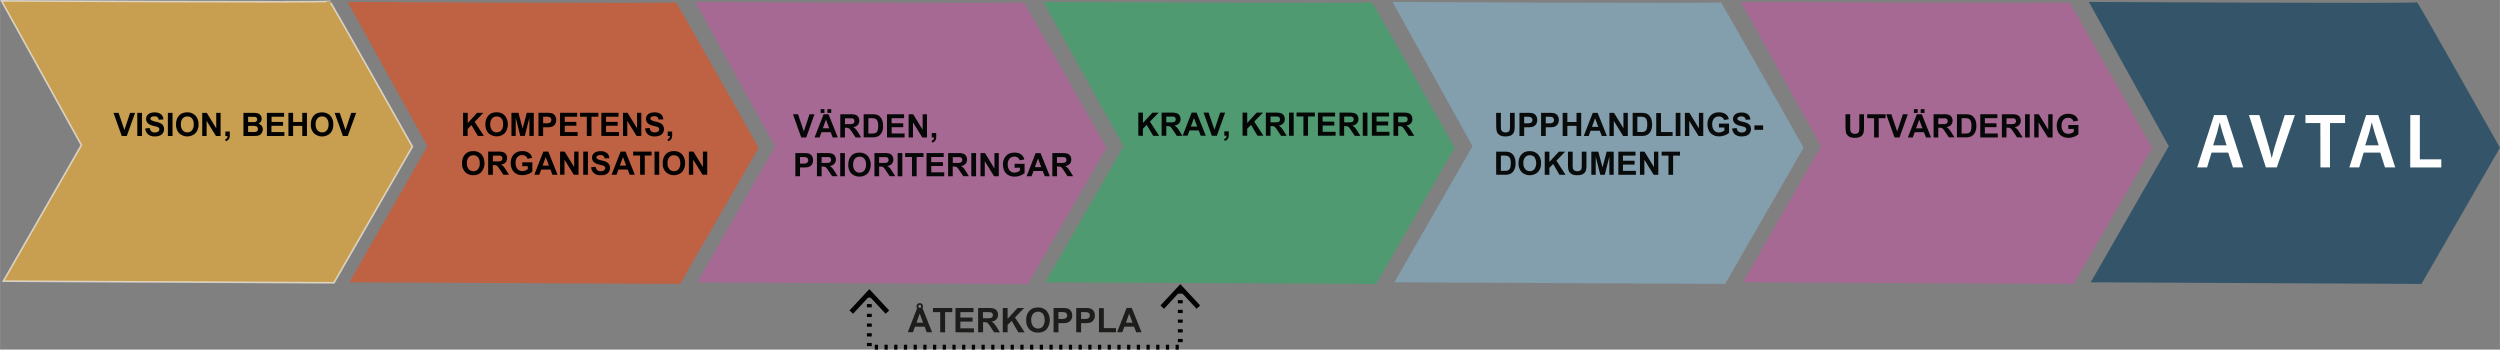 <svg id="Lager_1" data-name="Lager 1" xmlns="http://www.w3.org/2000/svg" width="545.31mm" height="76.25mm" viewBox="0 0 1545.75 216.15">
  <rect x="0" y="0" width="1545.75" height="216.15" fill="#808080" stroke="none"/>
  <defs>
    <style>
      .cls-1 {
        fill: #bc5b9e;
        opacity: 0.62;
      }

      .cls-1, .cls-2, .cls-3, .cls-4, .cls-5, .cls-6 {
        isolation: isolate;
      }

      .cls-2 {
        fill: #f9b233;
        stroke: #fff;
      }

      .cls-10, .cls-2 {
        stroke-miterlimit: 10;
      }

      .cls-2, .cls-3, .cls-4, .cls-5, .cls-6 {
        opacity: 0.6;
      }

      .cls-3 {
        fill: #e94e1b;
      }

      .cls-4 {
        fill: #2fac66;
      }

      .cls-5 {
        fill: #85b2ca;
      }

      .cls-6 {
        fill: #00375b;
      }

      .cls-7 {
        fill: #020202;
      }

      .cls-8 {
        fill: #060707;
      }

      .cls-9 {
        fill: #1d1d1b;
      }

      .cls-10 {
        fill: none;
        stroke: #020202;
        stroke-width: 3px;
        stroke-dasharray: 2 4 2 4 2 4;
      }

      .cls-11 {
        fill: #050707;
      }

      .cls-12 {
        fill: #090a0a;
      }

      .cls-13 {
        fill: #fff;
      }
    </style>
  </defs>
  <title>Processbild</title>
  <path class="cls-1" d="M1076.49,1.2s203,1.11,203,.24,51.19,89.88,51.19,89.88l-48.51,84.23-204.51-1,48.28-84.14Z"/>
  <path class="cls-2" d="M.85.5s203,1.12,203,.24S255,90.64,255,90.64l-48.52,84.22L2,173.86,50.27,89.72Z"/>
  <path class="cls-3" d="M214.89,1.2s203,1.11,203,.24,51.19,89.88,51.19,89.88l-48.59,84.23-204.51-1,48.28-84.14Z"/>
  <path class="cls-1" d="M429.88,1.26s203,1.12,203,.24,51.19,89.88,51.19,89.88l-48.58,84.26-204.51-1L479.26,90.5Z"/>
  <path class="cls-4" d="M645.23,1.2s203,1.11,203,.24,51.19,89.88,51.19,89.88L850.9,175.55l-204.51-1,48.29-84.14Z"/>
  <path class="cls-5" d="M861,1.2s203,1.11,203,.24,51.19,89.88,51.19,89.88l-48.52,84.23-204.51-1,48.29-84.14Z"/>
  <path class="cls-6" d="M1291.56,1.2s203,1.11,203,.24,51.19,89.88,51.19,89.88l-48.51,84.23-204.51-1L1341,90.41Z"/>
  <g>
    <path class="cls-7" d="M75.26,84.1,70.15,69.78h3.13l3.62,10.6,3.51-10.6h3.08L78.36,84.1Z"/>
    <path class="cls-7" d="M84.86,84.1V69.78h2.89V84.1Z"/>
    <path class="cls-7" d="M89.78,79.44l2.81-.27a3.46,3.46,0,0,0,1,2.08,3.11,3.11,0,0,0,2.09.66,3.18,3.18,0,0,0,2.11-.59,1.74,1.74,0,0,0,.71-1.38,1.34,1.34,0,0,0-.3-.87,2.59,2.59,0,0,0-1-.62c-.34-.11-1.11-.32-2.32-.62a7.87,7.87,0,0,1-3.26-1.42,3.77,3.77,0,0,1-.7-4.93A4.1,4.1,0,0,1,92.71,70a7.35,7.35,0,0,1,2.78-.49,6.15,6.15,0,0,1,4.06,1.18A4.2,4.2,0,0,1,101,73.87L98.09,74a2.47,2.47,0,0,0-.8-1.59,3,3,0,0,0-1.83-.48,3.36,3.36,0,0,0-2,.52,1,1,0,0,0-.46.89,1.07,1.07,0,0,0,.43.86,7.23,7.23,0,0,0,2.65,1,14.19,14.19,0,0,1,3.12,1,4,4,0,0,1,1.64,1.44,4.45,4.45,0,0,1-.11,4.58,4,4,0,0,1-1.93,1.6,7.88,7.88,0,0,1-3.12.52,6.21,6.21,0,0,1-4.17-1.25A5.44,5.44,0,0,1,89.78,79.44Z"/>
    <path class="cls-7" d="M103.76,84.1V69.78h2.89V84.1Z"/>
    <path class="cls-7" d="M108.82,77a9.47,9.47,0,0,1,.65-3.68,7.09,7.09,0,0,1,1.34-2,5.56,5.56,0,0,1,1.85-1.29,8.32,8.32,0,0,1,3.08-.56,6.76,6.76,0,0,1,5.07,2,7.55,7.55,0,0,1,1.9,5.46,7.43,7.43,0,0,1-1.89,5.42,7.35,7.35,0,0,1-10.08,0A7.36,7.36,0,0,1,108.82,77Zm3-.1a5.32,5.32,0,0,0,1.12,3.69,3.66,3.66,0,0,0,2.85,1.25,3.58,3.58,0,0,0,2.84-1.24,5.44,5.44,0,0,0,1.11-3.74,5.38,5.38,0,0,0-1.08-3.67A3.68,3.68,0,0,0,115.79,72a3.74,3.74,0,0,0-2.88,1.22,5.43,5.43,0,0,0-1.11,3.7Z"/>
    <path class="cls-7" d="M125,84.1V69.78h2.81l5.86,9.56V69.78h2.69V84.1h-2.86l-5.77-9.34V84.1Z"/>
    <path class="cls-7" d="M139.32,81.35h2.74v2a7,7,0,0,1-.2,1.88,2.79,2.79,0,0,1-.78,1.23,3.76,3.76,0,0,1-1.45.86l-.54-1.13a2.25,2.25,0,0,0,1.18-.75,2.16,2.16,0,0,0,.37-1.31h-1.32Z"/>
    <path class="cls-7" d="M150.49,69.78h5.72a19.41,19.41,0,0,1,2.53.14,3.6,3.6,0,0,1,2.6,1.79,3.4,3.4,0,0,1-.11,3.52,3.27,3.27,0,0,1-1.47,1.26,3.85,3.85,0,0,1,2,1.3,3.45,3.45,0,0,1,.7,2.16,4.32,4.32,0,0,1-.45,1.9,3.93,3.93,0,0,1-1.24,1.47,3.88,3.88,0,0,1-1.94.68c-.48,0-1.65.08-3.49.1h-4.85Zm2.89,2.38v3.31h4a1.77,1.77,0,0,0,1.17-.51,1.48,1.48,0,0,0,.42-1.12,1.59,1.59,0,0,0-.36-1.08,1.78,1.78,0,0,0-1.09-.5H155Zm0,5.7v3.78h2.67a12.13,12.13,0,0,0,2-.08,1.72,1.72,0,0,0,1-.57,2.07,2.07,0,0,0,.09-2.31,1.86,1.86,0,0,0-.9-.66,10.54,10.54,0,0,0-2.57-.2Z"/>
    <path class="cls-7" d="M165,84.1V69.78h10.62V72.2h-7.73v3.18H175v2.41h-7.19v3.85h8v2.42Z"/>
    <path class="cls-7" d="M178.31,84.1V69.78h2.89v5.64h5.67V69.78h2.89V84.1h-2.89V77.84H181.2V84.1Z"/>
    <path class="cls-7" d="M192.16,77a9.47,9.47,0,0,1,.65-3.68,7.09,7.09,0,0,1,1.34-2A5.56,5.56,0,0,1,196,70.06a8.32,8.32,0,0,1,3.08-.56,6.76,6.76,0,0,1,5.07,2,7.55,7.55,0,0,1,1.9,5.46,7.43,7.43,0,0,1-1.89,5.42,7.35,7.35,0,0,1-10.08,0A7.36,7.36,0,0,1,192.16,77Zm3-.1a5.32,5.32,0,0,0,1.12,3.69,3.66,3.66,0,0,0,2.85,1.25A3.58,3.58,0,0,0,202,80.63a5.44,5.44,0,0,0,1.11-3.74A5.38,5.38,0,0,0,202,73.22,3.68,3.68,0,0,0,199.13,72a3.74,3.74,0,0,0-2.88,1.22,5.43,5.43,0,0,0-1.11,3.7Z"/>
    <path class="cls-7" d="M212,84.1l-5.11-14.32H210l3.62,10.6,3.51-10.6h3.07L215,84.1Z"/>
  </g>
  <g>
    <path d="M286.29,84.06V69.74h2.89V76.1L295,69.74h3.88l-5.41,5.58,5.69,8.74h-3.69l-4-6.72-2.34,2.39v4.33Z"/>
    <path d="M300.11,77a9.07,9.07,0,0,1,.65-3.67,7,7,0,0,1,1.33-2A5.71,5.71,0,0,1,303.94,70a8.33,8.33,0,0,1,3.09-.56,6.75,6.75,0,0,1,5.06,2,8.77,8.77,0,0,1,0,10.88,7.35,7.35,0,0,1-10.08,0A7.33,7.33,0,0,1,300.11,77Zm3-.1a5.38,5.38,0,0,0,1.13,3.69,3.66,3.66,0,0,0,2.85,1.25,3.58,3.58,0,0,0,2.84-1.24,5.51,5.51,0,0,0,1.1-3.74A5.44,5.44,0,0,0,310,73.18,3.68,3.68,0,0,0,307.09,72a3.74,3.74,0,0,0-2.88,1.22,5.43,5.43,0,0,0-1.13,3.7Z"/>
    <path d="M316.21,84.06V69.74h4.33l2.59,9.77,2.57-9.77H330V84.06h-2.69V72.79l-2.86,11.27h-2.78l-2.82-11.27V84.06Z"/>
    <path d="M332.91,84.06V69.74h4.64A17.1,17.1,0,0,1,341,70a3.82,3.82,0,0,1,2.07,1.4,5.2,5.2,0,0,1,.35,5,3.78,3.78,0,0,1-1.22,1.41,4,4,0,0,1-1.5.68,15,15,0,0,1-3,.21H335.8v5.4Zm2.89-11.9v4.07h1.58a7.09,7.09,0,0,0,2.29-.23,2,2,0,0,0,.77-3.1,2.06,2.06,0,0,0-1.16-.64,16,16,0,0,0-2.08-.1Z"/>
    <path d="M346.25,84.06V69.74h10.61v2.42h-7.72v3.18h7.19v2.41h-7.19v3.89h8v2.41Z"/>
    <path d="M362.81,84.06V72.16h-4.25V69.74h11.38v2.42H365.7v11.9Z"/>
    <path d="M371.8,84.06V69.74h10.62v2.42H374.7v3.18h7.18v2.41H374.7v3.89h8v2.41Z"/>
    <path d="M385.17,84.06V69.74H388l5.86,9.56V69.74h2.64V84.06h-2.9l-5.77-9.34v9.34Z"/>
    <path d="M398.86,79.4l2.81-.27a3.46,3.46,0,0,0,1,2.08,3.11,3.11,0,0,0,2.09.66,3.18,3.18,0,0,0,2.11-.59,1.74,1.74,0,0,0,.71-1.38,1.34,1.34,0,0,0-.3-.87,2.59,2.59,0,0,0-1-.62c-.34-.11-1.11-.32-2.32-.62a7.69,7.69,0,0,1-3.26-1.42,3.75,3.75,0,0,1-.7-4.92A4,4,0,0,1,401.79,70a7.37,7.37,0,0,1,2.82-.5,6.1,6.1,0,0,1,4.05,1.14,4.2,4.2,0,0,1,1.43,3.15l-2.89.13a2.54,2.54,0,0,0-.8-1.59,3,3,0,0,0-1.83-.48,3.36,3.36,0,0,0-2,.52,1,1,0,0,0-.46.89,1.08,1.08,0,0,0,.43.87,7.41,7.41,0,0,0,2.65,1,15.34,15.34,0,0,1,3.12,1,4.13,4.13,0,0,1,1.62,1.51,4.28,4.28,0,0,1,.57,2.28,4.17,4.17,0,0,1-.69,2.3,4,4,0,0,1-1.93,1.6,7.88,7.88,0,0,1-3.12.52,6.21,6.21,0,0,1-4.17-1.25A5.44,5.44,0,0,1,398.86,79.4Z"/>
    <path d="M412.84,81.31h2.74v2a6.57,6.57,0,0,1-.2,1.88,2.79,2.79,0,0,1-.78,1.23,3.76,3.76,0,0,1-1.45.86l-.53-1.13a1.93,1.93,0,0,0,1.55-2.06h-1.33Z"/>
    <path d="M285.66,101a9.08,9.08,0,0,1,.66-3.67,6.85,6.85,0,0,1,1.33-2A5.56,5.56,0,0,1,289.5,94a8.33,8.33,0,0,1,3.09-.56,6.75,6.75,0,0,1,5.06,2,8.75,8.75,0,0,1,0,10.88,6.57,6.57,0,0,1-5,2,6.68,6.68,0,0,1-5.08-2A7.32,7.32,0,0,1,285.66,101Zm3-.1a5.44,5.44,0,0,0,1.12,3.69,3.64,3.64,0,0,0,2.86,1.25,3.59,3.59,0,0,0,2.85-1.19,5.44,5.44,0,0,0,1.11-3.74,5.38,5.38,0,0,0-1.08-3.67A3.64,3.64,0,0,0,292.66,96a3.73,3.73,0,0,0-2.89,1.22,5.53,5.53,0,0,0-1.13,3.65Z"/>
    <path d="M301.81,108.06V93.74h6.09a10.38,10.38,0,0,1,3.33.39,3.31,3.31,0,0,1,1.67,1.37,4.12,4.12,0,0,1,.62,2.26,3.8,3.8,0,0,1-.94,2.66,4.46,4.46,0,0,1-2.84,1.32,7.23,7.23,0,0,1,1.55,1.2,16.37,16.37,0,0,1,1.65,2.33l1.75,2.79h-3.46l-2.09-3.12a20.75,20.75,0,0,0-1.52-2.1,2.51,2.51,0,0,0-.87-.6,5.54,5.54,0,0,0-1.46-.16h-.58v6Zm2.9-8.26h2.13a10.22,10.22,0,0,0,2.65-.16,1.48,1.48,0,0,0,.81-.6,1.86,1.86,0,0,0,.3-1.08,1.73,1.73,0,0,0-.39-1.17,1.89,1.89,0,0,0-1.09-.56h-4.36Z"/>
    <path d="M322.91,102.8v-2.42h6.23v5.71a7.62,7.62,0,0,1-2.65,1.55,9.46,9.46,0,0,1-3.49.67,7.65,7.65,0,0,1-3.92-.94,6,6,0,0,1-2.49-2.73,8.8,8.8,0,0,1-.84-3.82,8.21,8.21,0,0,1,.94-4,6.36,6.36,0,0,1,2.74-2.67,7.66,7.66,0,0,1,3.43-.71A6.88,6.88,0,0,1,327,94.56,5,5,0,0,1,329,97.65l-2.87.53a3.06,3.06,0,0,0-1.14-1.66,3.5,3.5,0,0,0-2.08-.61,3.92,3.92,0,0,0-3,1.2,5,5,0,0,0-1.12,3.56,5.64,5.64,0,0,0,1.13,3.83,3.77,3.77,0,0,0,3,1.27,5,5,0,0,0,1.82-.35,6,6,0,0,0,1.57-.87v-1.81Z"/>
    <path d="M344.72,108.06h-3.15l-1.25-3.25H334.6l-1.18,3.25h-3.07l5.58-14.32H339Zm-5.33-5.67-2-5.31-1.9,5.31Z"/>
    <path d="M346.28,108.06V93.74h2.81L355,103.3V93.74h2.69v14.32h-2.91L349,98.72v9.34Z"/>
    <path d="M360.6,108.06V93.74h2.89v14.32Z"/>
    <path d="M365.49,103.4l2.81-.27a3.46,3.46,0,0,0,1,2.08,3.11,3.11,0,0,0,2.09.66,3.18,3.18,0,0,0,2.11-.59,1.74,1.74,0,0,0,.71-1.38,1.34,1.34,0,0,0-.3-.87,2.59,2.59,0,0,0-1-.62c-.34-.11-1.11-.32-2.32-.62a7.69,7.69,0,0,1-3.26-1.42,3.75,3.75,0,0,1-.7-4.92A4,4,0,0,1,368.42,94a7.37,7.37,0,0,1,2.82-.5,6.15,6.15,0,0,1,4.06,1.18,4.2,4.2,0,0,1,1.43,3.15l-2.89.13a2.54,2.54,0,0,0-.8-1.59,3,3,0,0,0-1.83-.48,3.36,3.36,0,0,0-2,.52,1,1,0,0,0-.46.89,1.08,1.08,0,0,0,.43.87,7.41,7.41,0,0,0,2.65,1,15.34,15.34,0,0,1,3.12,1,4.16,4.16,0,0,1,1.64,1.47,4.28,4.28,0,0,1,.57,2.28,4.17,4.17,0,0,1-.69,2.3,4,4,0,0,1-1.93,1.6,7.88,7.88,0,0,1-3.12.52,6.21,6.21,0,0,1-4.17-1.25A5.41,5.41,0,0,1,365.49,103.4Z"/>
    <path d="M392.49,108.06h-3.15l-1.25-3.25h-5.72l-1.18,3.25h-3.07l5.58-14.32h3.06Zm-5.32-5.67-2-5.31-1.93,5.31Z"/>
    <path d="M395.77,108.06V96.16h-4.28V93.74h11.38v2.42h-4.24v11.9Z"/>
    <path d="M404.68,108.06V93.74h2.89v14.32Z"/>
    <path d="M409.73,101a9.08,9.08,0,0,1,.66-3.67,6.85,6.85,0,0,1,1.33-2A5.56,5.56,0,0,1,413.57,94a8.33,8.33,0,0,1,3.09-.56,6.75,6.75,0,0,1,5.06,2,8.77,8.77,0,0,1,0,10.88,7.35,7.35,0,0,1-10.08,0A7.32,7.32,0,0,1,409.73,101Zm3-.1a5.38,5.38,0,0,0,1.13,3.69,3.66,3.66,0,0,0,2.85,1.25,3.55,3.55,0,0,0,2.78-1.19,5.44,5.44,0,0,0,1.11-3.74,5.38,5.38,0,0,0-1.08-3.67A3.64,3.64,0,0,0,416.66,96a3.74,3.74,0,0,0-2.88,1.22,5.5,5.5,0,0,0-1.07,3.65Z"/>
    <path d="M425.91,108.06V93.74h2.81l5.86,9.56V93.74h2.68v14.32h-2.9l-5.77-9.34v9.34Z"/>
  </g>
  <g>
    <path class="cls-8" d="M495.4,85l-5.12-14.33h3.14L497,81.24l3.51-10.6h3.06L498.49,85Z"/>
    <path class="cls-8" d="M518,85h-3.15l-1.25-3.25h-5.72L506.7,85h-3.07l5.58-14.33h3.06ZM507.37,69.83V67.48h2.36v2.35Zm5.31,9.48-2-5.32-1.93,5.32Zm-1.11-9.48V67.48h2.37v2.35Z"/>
    <path class="cls-8" d="M519.54,85V70.64h6.08A10.44,10.44,0,0,1,529,71a3.29,3.29,0,0,1,1.66,1.37,4,4,0,0,1,.63,2.26,3.82,3.82,0,0,1-1,2.66,4.47,4.47,0,0,1-2.76,1.32,7.23,7.23,0,0,1,1.55,1.2,16.31,16.31,0,0,1,1.64,2.33L532.43,85H529l-2.08-3.12a19.39,19.39,0,0,0-1.53-2.1,2.3,2.3,0,0,0-.87-.6A5.42,5.42,0,0,0,523,79h-.59v6Zm2.89-8.26h2.14a10.33,10.33,0,0,0,2.6-.18,1.52,1.52,0,0,0,.81-.6,1.93,1.93,0,0,0,.29-1.08,1.69,1.69,0,0,0-.38-1.16,1.81,1.81,0,0,0-1.09-.57h-4.37Z"/>
    <path class="cls-8" d="M534,70.64h5.29a10.35,10.35,0,0,1,2.72.28,4.7,4.7,0,0,1,2.16,1.32,6.26,6.26,0,0,1,1.36,2.32A10.57,10.57,0,0,1,546,78a9.24,9.24,0,0,1-.44,3A6.08,6.08,0,0,1,544,83.47a4.9,4.9,0,0,1-2,1.15,8.51,8.51,0,0,1-2.56.3H534Zm2.9,2.43v9.48H539a7.35,7.35,0,0,0,1.75-.14,2.76,2.76,0,0,0,1.17-.59,3.06,3.06,0,0,0,.76-1.39,9.21,9.21,0,0,0,.29-2.62,8.85,8.85,0,0,0-.29-2.55,3.41,3.41,0,0,0-.82-1.38,2.81,2.81,0,0,0-1.34-.68,14.55,14.55,0,0,0-2.38-.13Z"/>
    <path class="cls-8" d="M548.42,85V70.64H559v2.43h-7.72v3.17h7.18v2.4H551.3v3.9h8V85Z"/>
    <path class="cls-8" d="M561.79,85V70.64h2.81l5.86,9.56V70.64h2.68V85h-2.9l-5.75-9.32V85Z"/>
    <path class="cls-8" d="M576.11,82.23h2.75v2a6.58,6.58,0,0,1-.21,1.88,2.61,2.61,0,0,1-.77,1.23,4,4,0,0,1-1.45.86l-.54-1.13A1.92,1.92,0,0,0,577.44,85h-1.33Z"/>
    <path class="cls-8" d="M491.75,109V94.64h4.64a17.1,17.1,0,0,1,3.43.22,3.71,3.71,0,0,1,2.06,1.4,4.37,4.37,0,0,1,.83,2.79,4.78,4.78,0,0,1-.47,2.21,3.78,3.78,0,0,1-1.22,1.41,4,4,0,0,1-1.5.68,15,15,0,0,1-3,.21h-1.88V109Zm2.89-11.9v4.07h1.58a7.09,7.09,0,0,0,2.29-.23,2,2,0,0,0,.77-3.1,2.06,2.06,0,0,0-1.16-.64,16.16,16.16,0,0,0-2.09-.1Z"/>
    <path class="cls-8" d="M505.1,109V94.64h6.08a10.44,10.44,0,0,1,3.34.39,3.34,3.34,0,0,1,1.66,1.37,4,4,0,0,1,.63,2.26,3.82,3.82,0,0,1-1,2.66,4.49,4.49,0,0,1-2.83,1.32,6.93,6.93,0,0,1,1.54,1.2,16.37,16.37,0,0,1,1.65,2.33l1.75,2.79h-3.43l-2.09-3.12a20.75,20.75,0,0,0-1.52-2.1,2.38,2.38,0,0,0-.87-.6,5.54,5.54,0,0,0-1.46-.16H508v6Zm2.89-8.26h2.14a10.21,10.21,0,0,0,2.59-.18,1.48,1.48,0,0,0,.81-.6,1.86,1.86,0,0,0,.3-1.08,1.75,1.75,0,0,0-.34-1.21,1.89,1.89,0,0,0-1.09-.56H508Z"/>
    <path class="cls-8" d="M519.49,109V94.64h2.89V109Z"/>
    <path class="cls-8" d="M524.49,101.9a9.08,9.08,0,0,1,.66-3.67,6.85,6.85,0,0,1,1.33-2,6,6,0,0,1,1.85-1.29,8.33,8.33,0,0,1,3.09-.56,6.79,6.79,0,0,1,5.06,2,8.76,8.76,0,0,1,0,10.89,7.53,7.53,0,0,1-10.11,0A7.35,7.35,0,0,1,524.49,101.9Zm3-.1a5.32,5.32,0,0,0,1.12,3.69,3.65,3.65,0,0,0,2.88,1.25,3.58,3.58,0,0,0,2.84-1.24,5.44,5.44,0,0,0,1.11-3.74,5.38,5.38,0,0,0-1.08-3.67,3.68,3.68,0,0,0-2.87-1.21,3.74,3.74,0,0,0-2.88,1.22A5.49,5.49,0,0,0,527.49,101.8Z"/>
    <path class="cls-8" d="M540.65,109V94.64h6.09a10.38,10.38,0,0,1,3.33.39,3.31,3.31,0,0,1,1.67,1.37,4.21,4.21,0,0,1,.62,2.26,3.8,3.8,0,0,1-.94,2.66,4.51,4.51,0,0,1-2.84,1.32,7,7,0,0,1,1.55,1.2,16.37,16.37,0,0,1,1.65,2.33l1.75,2.79h-3.46L548,105.84a19.39,19.39,0,0,0-1.53-2.1,2.27,2.27,0,0,0-.86-.6,5.54,5.54,0,0,0-1.46-.16h-.59v6Zm2.89-8.26h2.14a10.33,10.33,0,0,0,2.6-.18,1.48,1.48,0,0,0,.81-.6,1.78,1.78,0,0,0,.29-1.08,1.72,1.72,0,0,0-.38-1.17,1.89,1.89,0,0,0-1.09-.56h-4.37Z"/>
    <path class="cls-8" d="M555,109V94.64h2.89V109Z"/>
    <path class="cls-8" d="M563.87,109V97.07h-4.25V94.64H571v2.42h-4.24V109Z"/>
    <path class="cls-8" d="M572.86,109V94.64h10.63v2.42h-7.73v3.18H583v2.4h-7.19v3.9h8V109Z"/>
    <path class="cls-8" d="M586.21,109V94.64h6.08a10.44,10.44,0,0,1,3.34.39,3.29,3.29,0,0,1,1.66,1.37,4,4,0,0,1,.63,2.26,3.85,3.85,0,0,1-.95,2.66,4.49,4.49,0,0,1-2.83,1.32,7,7,0,0,1,1.55,1.2,16.31,16.31,0,0,1,1.64,2.33l1.75,2.79h-3.46l-2.13-3.11a20.75,20.75,0,0,0-1.52-2.1,2.3,2.3,0,0,0-.87-.6,5.42,5.42,0,0,0-1.45-.16h-.59v6Zm2.89-8.26h2.14a10.33,10.33,0,0,0,2.6-.18,1.62,1.62,0,0,0,.81-.6,1.93,1.93,0,0,0,.29-1.08,1.79,1.79,0,0,0-.38-1.17,1.89,1.89,0,0,0-1.09-.56H589.1Z"/>
    <path class="cls-8" d="M600.56,109V94.64h2.93V109Z"/>
    <path class="cls-8" d="M606.23,109V94.64H609l5.86,9.56V94.64h2.69V109h-2.9l-5.77-9.32V109Z"/>
    <path class="cls-8" d="M627.3,103.71v-2.42h6.19V107a7.6,7.6,0,0,1-2.63,1.54,9.26,9.26,0,0,1-3.49.67,7.64,7.64,0,0,1-3.91-.94,6,6,0,0,1-2.51-2.69,8.8,8.8,0,0,1-.84-3.82,8.32,8.32,0,0,1,.93-4,6.39,6.39,0,0,1,2.75-2.67,7.66,7.66,0,0,1,3.43-.71,6.88,6.88,0,0,1,4.16,1.12,5,5,0,0,1,1.93,3.09l-2.87.53a3.06,3.06,0,0,0-1.14-1.66,3.5,3.5,0,0,0-2.08-.61,4,4,0,0,0-3,1.2,5.12,5.12,0,0,0-1.12,3.56,5.6,5.6,0,0,0,1.14,3.83,3.74,3.74,0,0,0,3,1.27,5,5,0,0,0,1.82-.35,6,6,0,0,0,1.57-.87v-1.81Z"/>
    <path class="cls-8" d="M649.11,109H646l-1.25-3.25H639L637.81,109h-3.06l5.57-14.33h3.06Zm-5.32-5.67-2-5.31-1.94,5.31Z"/>
    <path class="cls-8" d="M650.65,109V94.64h6.09a10.38,10.38,0,0,1,3.33.39,3.31,3.31,0,0,1,1.67,1.37,4.12,4.12,0,0,1,.62,2.26,3.8,3.8,0,0,1-.94,2.66,4.51,4.51,0,0,1-2.84,1.32,7,7,0,0,1,1.55,1.2,16.37,16.37,0,0,1,1.65,2.33l1.75,2.79h-3.46L658,105.84a19.39,19.39,0,0,0-1.53-2.1,2.27,2.27,0,0,0-.86-.6,5.54,5.54,0,0,0-1.46-.16h-.59v6Zm2.89-8.26h2.14a10.33,10.33,0,0,0,2.6-.18,1.48,1.48,0,0,0,.81-.6,1.78,1.78,0,0,0,.29-1.08,1.72,1.72,0,0,0-.38-1.17,1.89,1.89,0,0,0-1.09-.56h-4.37Z"/>
  </g>
  <g>
    <path class="cls-9" d="M576.31,205.45H573L571.7,202h-6l-1.21,3.42h-3.22l5.85-15h3.21Zm-5.59-5.95-2.07-5.58-2,5.58Zm-.05-10.07a2,2,0,0,1-2,2,2,2,0,1,1,2-2Zm-1.1,0a.9.9,0,0,0-.26-.65,1,1,0,0,0-.65-.26.91.91,0,1,0,0,1.82h0a.88.88,0,0,0,.65-.26.87.87,0,0,0,.26-.65Z"/>
    <path class="cls-9" d="M581.31,205.45V193h-4.47v-2.55h11.95V193h-4.45v12.49Z"/>
    <path class="cls-9" d="M590.75,205.45v-15H601.9V193h-8.12v3.33h7.55v2.53h-7.55V203h8.4v2.54Z"/>
    <path class="cls-9" d="M604.77,205.45v-15h6.38a11.22,11.22,0,0,1,3.51.41,3.47,3.47,0,0,1,1.74,1.44,4.25,4.25,0,0,1,.66,2.37,4,4,0,0,1-1,2.79,4.75,4.75,0,0,1-3,1.39,7.72,7.72,0,0,1,1.63,1.26,17.13,17.13,0,0,1,1.73,2.44l1.83,2.94h-3.63l-2.13-3.32a24.16,24.16,0,0,0-1.6-2.2,2.41,2.41,0,0,0-.91-.63,5.25,5.25,0,0,0-1.53-.17h-.62v6.28Zm3-8.68H610a11.34,11.34,0,0,0,2.73-.18,1.64,1.64,0,0,0,.85-.64,1.94,1.94,0,0,0,.3-1.13,1.77,1.77,0,0,0-.41-1.18,1.94,1.94,0,0,0-1.15-.59c-.24,0-1-.05-2.21-.05h-2.37Z"/>
    <path class="cls-9" d="M620,205.45v-15h3v6.68l6.13-6.68h4.08l-5.66,5.86,6,9.18h-3.92l-4.1-7.1L623,200.9v4.55Z"/>
    <path class="cls-9" d="M634.49,198a9.62,9.62,0,0,1,.69-3.85,7,7,0,0,1,1.4-2.06,6.13,6.13,0,0,1,1.94-1.36,8.73,8.73,0,0,1,3.24-.59,7,7,0,0,1,5.32,2.06,9.21,9.21,0,0,1,0,11.43,7,7,0,0,1-5.29,2,7,7,0,0,1-5.33-2A7.77,7.77,0,0,1,634.49,198Zm3.13-.1a5.6,5.6,0,0,0,1.18,3.87,3.95,3.95,0,0,0,6,0,7.18,7.18,0,0,0,0-7.78,4.19,4.19,0,0,0-5.92-.07l-.08.07a5.71,5.71,0,0,0-1.23,3.91Z"/>
    <path class="cls-9" d="M651.42,205.45v-15h4.87a18.16,18.16,0,0,1,3.61.23,4,4,0,0,1,2.17,1.47,4.68,4.68,0,0,1,.87,2.93,4.81,4.81,0,0,1-.51,2.33,4,4,0,0,1-1.27,1.48,4.34,4.34,0,0,1-1.58.71,16.53,16.53,0,0,1-3.14.22h-2v5.67Zm3-12.49v4.26h1.66a7.74,7.74,0,0,0,2.4-.23,1.93,1.93,0,0,0,1.34-1.91,1.94,1.94,0,0,0-.48-1.35,2.15,2.15,0,0,0-1.22-.67,16.06,16.06,0,0,0-2.19-.1Z"/>
    <path class="cls-9" d="M665.43,205.45v-15h4.87a18.16,18.16,0,0,1,3.61.23,4,4,0,0,1,2.16,1.47,4.68,4.68,0,0,1,.87,2.93,4.81,4.81,0,0,1-.5,2.33,4,4,0,0,1-1.28,1.48,4.3,4.3,0,0,1-1.57.71,16.58,16.58,0,0,1-3.15.22h-2v5.67Zm3-12.49v4.26h1.66a7.74,7.74,0,0,0,2.4-.23,2,2,0,0,0,1-.74,1.94,1.94,0,0,0,.35-1.17,1.88,1.88,0,0,0-.49-1.35,2.15,2.15,0,0,0-1.22-.67A15.84,15.84,0,0,0,670,193Z"/>
    <path class="cls-9" d="M679.49,205.45V190.54h3v12.37H690v2.54Z"/>
    <path class="cls-9" d="M705.82,205.45h-3.33L701.17,202h-6l-1.25,3.42h-3.21l5.85-15h3.21Zm-5.59-5.95-2.07-5.58-2,5.58Z"/>
  </g>
  <g>
    <polyline class="cls-10" points="537.5 182.03 537.5 214.66 729.78 214.66 729.78 178.94"/>
    <polygon class="cls-7" points="525.23 191.97 527.43 194.01 537.5 183.18 547.57 194.01 549.76 191.97 537.5 178.78 525.23 191.97"/>
    <polygon class="cls-7" points="742.05 188.88 739.85 190.93 729.78 180.09 719.71 190.93 717.51 188.88 729.78 175.69 742.05 188.88"/>
  </g>
  <g>
    <path class="cls-11" d="M703.81,83.93V69.64h2.89V76l5.84-6.35h3.88L711,75.21,716.72,84H713L709,77.23l-2.34,2.4V84Z"/>
    <path class="cls-11" d="M718.22,83.93V69.64h6.08a10.76,10.76,0,0,1,3.34.38,3.31,3.31,0,0,1,1.66,1.38,4,4,0,0,1,.63,2.25,3.82,3.82,0,0,1-1,2.66,4.48,4.48,0,0,1-2.78,1.33,6.5,6.5,0,0,1,1.55,1.2,16.21,16.21,0,0,1,1.64,2.32L731.09,84h-3.46l-2.09-3.11A22.06,22.06,0,0,0,724,78.73a2.36,2.36,0,0,0-.87-.59A5,5,0,0,0,721.7,78h-.59v6Zm2.89-8.29h2.14a10.8,10.8,0,0,0,2.6-.17,1.59,1.59,0,0,0,.81-.61,1.92,1.92,0,0,0,.29-1.07,1.61,1.61,0,0,0-1.46-1.7h-4.37Z"/>
    <path class="cls-11" d="M745.56,83.93h-3.14l-1.25-3.29h-5.68l-1.18,3.25h-3.07l5.54-14.25h3.05Zm-5.32-5.66-2-5.31-1.93,5.31Z"/>
    <path class="cls-11" d="M749.27,83.93l-5.12-14.29h3.13l3.63,10.59,3.5-10.59h3.08L752.36,84Z"/>
    <path class="cls-11" d="M757,81.19h2.74v2a7,7,0,0,1-.2,1.88,2.82,2.82,0,0,1-.78,1.24,4,4,0,0,1-1.45.86L756.8,86a2.28,2.28,0,0,0,1.19-.75,2.32,2.32,0,0,0,.37-1.31H757Z"/>
    <path class="cls-11" d="M768.27,83.93V69.64h2.89V76L777,69.64h3.89l-5.4,5.55,5.68,8.74h-3.68l-4-6.72-2.34,2.4v4.32Z"/>
    <path class="cls-11" d="M782.68,83.93V69.64h6.09a10.7,10.7,0,0,1,3.33.38,3.29,3.29,0,0,1,1.67,1.38,4.14,4.14,0,0,1,.62,2.24,3.8,3.8,0,0,1-.94,2.66,4.59,4.59,0,0,1-2.84,1.34,6.5,6.5,0,0,1,1.55,1.2,16.28,16.28,0,0,1,1.65,2.32L795.55,84H792.1L790,80.84a19.51,19.51,0,0,0-1.53-2.11,2.24,2.24,0,0,0-.86-.59,5.11,5.11,0,0,0-1.46-.16h-.59v6Zm2.89-8.29h2.14a10.8,10.8,0,0,0,2.6-.17,1.5,1.5,0,0,0,.81-.61,1.75,1.75,0,0,0,.29-1.07,1.62,1.62,0,0,0-1.47-1.73h-4.37Z"/>
    <path class="cls-11" d="M797,83.93V69.64h2.89V84Z"/>
    <path class="cls-11" d="M805.9,83.93V72h-4.25v-2.4H813V72h-4.24V83.93Z"/>
    <path class="cls-11" d="M814.89,83.93V69.64h10.6V72h-7.73v3.17H825v2.43h-7.19v3.89h8v2.41Z"/>
    <path class="cls-11" d="M828.24,83.93V69.64h6.08a10.76,10.76,0,0,1,3.34.38,3.31,3.31,0,0,1,1.66,1.38,4,4,0,0,1,.63,2.25,3.82,3.82,0,0,1-1,2.66,4.48,4.48,0,0,1-2.78,1.33,7,7,0,0,1,1.55,1.2,17.69,17.69,0,0,1,1.64,2.32L841.11,84h-3.46l-2.09-3.11A22.06,22.06,0,0,0,834,78.73a2.36,2.36,0,0,0-.87-.59,5,5,0,0,0-1.45-.16h-.59v6Zm2.89-8.29h2.14a10.8,10.8,0,0,0,2.6-.17,1.59,1.59,0,0,0,.81-.61,1.92,1.92,0,0,0,.29-1.07,1.73,1.73,0,0,0-.39-1.17,1.78,1.78,0,0,0-1.08-.56h-4.37Z"/>
    <path class="cls-11" d="M842.59,83.93V69.64h2.9V84Z"/>
    <path class="cls-11" d="M848.23,83.93V69.64h10.62V72h-7.73v3.17h7.19v2.43h-7.19v3.89h8v2.41Z"/>
    <path class="cls-11" d="M861.58,83.93V69.64h6.08A10.76,10.76,0,0,1,871,70a3.31,3.31,0,0,1,1.66,1.38,4,4,0,0,1,.63,2.24,3.76,3.76,0,0,1-.95,2.66,4.54,4.54,0,0,1-2.85,1.34,7,7,0,0,1,1.55,1.2,17.69,17.69,0,0,1,1.64,2.32L874.43,84H871l-2.09-3.11a22.06,22.06,0,0,0-1.52-2.11,2.36,2.36,0,0,0-.87-.59,5,5,0,0,0-1.45-.16h-.57v6Zm2.91-8.29h2.14a10.8,10.8,0,0,0,2.6-.17,1.59,1.59,0,0,0,.81-.61,1.92,1.92,0,0,0,.29-1.07,1.73,1.73,0,0,0-.39-1.17,1.78,1.78,0,0,0-1.08-.56h-4.37Z"/>
  </g>
  <g>
    <path class="cls-12" d="M925.06,69.78H928v7.75a17.39,17.39,0,0,0,.11,2.4,2.32,2.32,0,0,0,.88,1.41,3.08,3.08,0,0,0,1.91.53,2.93,2.93,0,0,0,1.86-.5,2,2,0,0,0,.75-1.24,16.35,16.35,0,0,0,.13-2.43V69.78h2.9V77.3a18.47,18.47,0,0,1-.24,3.64,3.87,3.87,0,0,1-.86,1.8,4.23,4.23,0,0,1-1.69,1.17,7.14,7.14,0,0,1-2.75.43,7.68,7.68,0,0,1-3.11-.47,4.41,4.41,0,0,1-1.67-1.23,3.9,3.9,0,0,1-.82-1.59,18.33,18.33,0,0,1-.28-3.63Z"/>
    <path class="cls-12" d="M939.49,84.1V69.78h4.64a17.2,17.2,0,0,1,3.44.22,3.71,3.71,0,0,1,2.06,1.4,4.47,4.47,0,0,1,.83,2.78A4.59,4.59,0,0,1,950,76.4a3.75,3.75,0,0,1-1.21,1.41,4,4,0,0,1-1.5.68,15,15,0,0,1-3,.21h-1.89v5.4Zm2.89-11.9v4.06H944a7,7,0,0,0,2.28-.22,1.8,1.8,0,0,0,.91-.7,1.93,1.93,0,0,0,.32-1.12,1.86,1.86,0,0,0-.46-1.29,2,2,0,0,0-1.16-.63,14.42,14.42,0,0,0-2.08-.1Z"/>
    <path class="cls-12" d="M952.86,84.1V69.78h4.63a17.2,17.2,0,0,1,3.44.22A3.71,3.71,0,0,1,963,71.4a4.47,4.47,0,0,1,.83,2.78,4.59,4.59,0,0,1-.48,2.22,3.75,3.75,0,0,1-1.21,1.41,4,4,0,0,1-1.5.68,15,15,0,0,1-3,.21h-1.89v5.4Zm2.89-11.9v4.06h1.59a7,7,0,0,0,2.28-.22,1.8,1.8,0,0,0,.91-.7,1.93,1.93,0,0,0,.32-1.12,1.86,1.86,0,0,0-.46-1.29,2,2,0,0,0-1.16-.63,14.42,14.42,0,0,0-2.08-.1Z"/>
    <path class="cls-12" d="M966.21,84.1V69.78h2.89v5.64h5.67V69.78h2.89V84.1h-2.89V77.84H969.1V84.1Z"/>
    <path class="cls-12" d="M993.56,84.1h-3.15l-1.25-3.26h-5.67l-1.18,3.26h-3.07l5.58-14.32h3Zm-5.32-5.67-2-5.31-1.93,5.31Z"/>
    <path class="cls-12" d="M995.12,84.1V69.78h2.81l5.86,9.56V69.78h2.7V84.1h-2.9l-5.77-9.34V84.1Z"/>
    <path class="cls-12" d="M1009.49,69.78h5.29a10.79,10.79,0,0,1,2.72.27,4.93,4.93,0,0,1,2.16,1.32,6.43,6.43,0,0,1,1.37,2.32,10.57,10.57,0,0,1,.47,3.39,9.24,9.24,0,0,1-.44,3,6.12,6.12,0,0,1-1.54,2.53,4.77,4.77,0,0,1-2,1.14,8.17,8.17,0,0,1-2.56.31h-5.47Zm2.89,2.42v9.44h2.16a7.34,7.34,0,0,0,1.75-.13,2.62,2.62,0,0,0,1.17-.6,2.92,2.92,0,0,0,.75-1.38,8.87,8.87,0,0,0,.3-2.62,8.45,8.45,0,0,0-.3-2.55,3.23,3.23,0,0,0-.82-1.39,2.76,2.76,0,0,0-1.33-.67,14.56,14.56,0,0,0-2.38-.14Z"/>
    <path class="cls-12" d="M1024.06,84.1V69.9H1027V81.64h7.18v2.42Z"/>
    <path class="cls-12" d="M1036.11,84.1V69.78H1039V84.1Z"/>
    <path class="cls-12" d="M1041.78,84.1V69.78h2.81l5.86,9.56V69.78h2.69V84.1h-2.9l-5.75-9.34V84.1Z"/>
    <path class="cls-12" d="M1062.85,78.83V76.42h6.23v5.7a7.29,7.29,0,0,1-2.59,1.52,9.26,9.26,0,0,1-3.49.67,7.64,7.64,0,0,1-3.91-.94,5.92,5.92,0,0,1-2.51-2.7,8.79,8.79,0,0,1-.84-3.81,8.32,8.32,0,0,1,.93-4,6.39,6.39,0,0,1,2.75-2.67,7.52,7.52,0,0,1,3.43-.71,7,7,0,0,1,4.16,1.11,5.1,5.1,0,0,1,1.93,3.1l-2.87.53a3,3,0,0,0-1.18-1.58,3.5,3.5,0,0,0-2.08-.61,4,4,0,0,0-3,1.2,5.12,5.12,0,0,0-1.12,3.56,5.6,5.6,0,0,0,1.14,3.83,3.74,3.74,0,0,0,3,1.27,4.73,4.73,0,0,0,1.82-.36,5.54,5.54,0,0,0,1.56-.86V78.85Z"/>
    <path class="cls-12" d="M1071,79.44l2.81-.27a3.46,3.46,0,0,0,1,2.08,3.07,3.07,0,0,0,2.1.66,3.15,3.15,0,0,0,2.1-.59,1.74,1.74,0,0,0,.71-1.38,1.34,1.34,0,0,0-.3-.87,2.42,2.42,0,0,0-1-.62c-.34-.11-1.11-.32-2.31-.62a7.91,7.91,0,0,1-3.27-1.42,3.74,3.74,0,0,1-1.31-2.88,3.68,3.68,0,0,1,.62-2,4,4,0,0,1,1.78-1.45,7.55,7.55,0,0,1,2.82-.49,6,6,0,0,1,4.06,1.18,4.2,4.2,0,0,1,1.43,3.15l-2.89.13a2.47,2.47,0,0,0-.8-1.59,3,3,0,0,0-1.83-.48,3.36,3.36,0,0,0-2,.52,1,1,0,0,0-.46.89,1.07,1.07,0,0,0,.43.86,7.17,7.17,0,0,0,2.66,1,14.74,14.74,0,0,1,3.12,1,4.14,4.14,0,0,1,1.6,1.39,4.5,4.5,0,0,1-.11,4.58,4,4,0,0,1-1.94,1.6,7.86,7.86,0,0,1-3.11.52,6.21,6.21,0,0,1-4.17-1.25A5.47,5.47,0,0,1,1071,79.44Z"/>
    <path class="cls-12" d="M1084.76,80.28V77.53h5.39v2.75Z"/>
    <path class="cls-12" d="M925.07,93.78h5.28a10.86,10.86,0,0,1,2.73.27,4.93,4.93,0,0,1,2.16,1.32,6.26,6.26,0,0,1,1.36,2.32,10.51,10.51,0,0,1,.47,3.38,9.2,9.2,0,0,1-.44,3,6.09,6.09,0,0,1-1.53,2.53,4.77,4.77,0,0,1-2,1.14,8.17,8.17,0,0,1-2.56.31H925.1ZM928,96.2v9.44h2.16a7.34,7.34,0,0,0,1.75-.13,2.49,2.49,0,0,0,1.16-.6,2.94,2.94,0,0,0,.76-1.38,9.21,9.21,0,0,0,.29-2.62,8.13,8.13,0,0,0-.29-2.55A3.23,3.23,0,0,0,933,97a2.84,2.84,0,0,0-1.34-.67,14.44,14.44,0,0,0-2.37-.14Z"/>
    <path class="cls-12" d="M938.94,101a9.47,9.47,0,0,1,.65-3.68,7.09,7.09,0,0,1,1.34-2,5.56,5.56,0,0,1,1.85-1.29,7.93,7.93,0,0,1,3.08-.56,6.76,6.76,0,0,1,5.07,2,7.56,7.56,0,0,1,1.89,5.46,7.43,7.43,0,0,1-1.88,5.42,7.42,7.42,0,0,1-10.08.05A7.4,7.4,0,0,1,938.94,101Zm3-.1a5.29,5.29,0,0,0,1.12,3.68,3.85,3.85,0,0,0,5.44.26,3.07,3.07,0,0,0,.25-.26,6.8,6.8,0,0,0,0-7.4A3.68,3.68,0,0,0,945.91,96,3.74,3.74,0,0,0,943,97.22a5.44,5.44,0,0,0-1.11,3.71Z"/>
    <path class="cls-12" d="M955.12,108.1V93.78H958v6.36l5.84-6.36h3.89l-5.39,5.58L968,108.1h-3.74l-3.94-6.72L958,103.77v4.33Z"/>
    <path class="cls-12" d="M969.49,93.78h2.9v7.75a17.39,17.39,0,0,0,.1,2.4,2.34,2.34,0,0,0,.89,1.41,3,3,0,0,0,1.91.53,2.88,2.88,0,0,0,1.85-.5,2,2,0,0,0,.75-1.24,15.11,15.11,0,0,0,.13-2.43V93.78h2.89v7.52a19.26,19.26,0,0,1-.23,3.64,4,4,0,0,1-.87,1.8,4.29,4.29,0,0,1-1.68,1.17,7.2,7.2,0,0,1-2.76.43,8,8,0,0,1-3.11-.47,4.48,4.48,0,0,1-1.67-1.23,3.94,3.94,0,0,1-.81-1.59,17.62,17.62,0,0,1-.29-3.63Z"/>
    <path class="cls-12" d="M983.93,108.1V93.78h4.32l2.6,9.77,2.57-9.77h4.34V108.1h-2.69V96.83l-2.84,11.27h-2.74l-2.84-11.27V108.1Z"/>
    <path class="cls-12" d="M1000.63,108.1V93.78h10.61V96.2h-7.75v3.18h7.19v2.41h-7.19v3.85h8v2.42Z"/>
    <path class="cls-12" d="M1014,108.1V93.78h2.81l5.86,9.56V93.78h2.68V108.1h-2.86l-5.77-9.34v9.34Z"/>
    <path class="cls-12" d="M1031.63,108.1V96.2h-4.24V93.78h11.37V96.2h-4.27v11.9Z"/>
  </g>
  <g>
    <path class="cls-13" d="M1367.43,94.34l-2.76,9.15h-6.11L1369,71.13h7.54L1387,103.49h-6.35l-2.93-9.15Zm9.31-4.46-2.55-8c-.62-2-1.16-4.2-1.65-6.08h-.1c-.47,1.9-1,4.14-1.54,6.06l-2.5,8Z"/>
    <path class="cls-13" d="M1401,103.49l-10.46-32.36h6.45l4.42,14.72c1.24,4.07,2.32,7.86,3.16,11.78h.11c.86-3.82,2-7.77,3.29-11.7l4.72-14.8h6.29l-11.19,32.36Z"/>
    <path class="cls-13" d="M1434.7,76.1h-9.21v-5H1450v5h-9.33v27.39h-5.91Z"/>
    <path class="cls-13" d="M1461.49,94.34l-2.76,9.15h-6.11L1463,71.13h7.49L1481,103.49h-6.35l-2.93-9.15Zm9.3-4.46-2.55-8c-.62-2-1.16-4.2-1.65-6.08h-.1c-.47,1.9-1,4.14-1.54,6.06l-2.5,8Z"/>
    <path class="cls-13" d="M1490.31,71.13h5.91v27.4h13.27v5h-19.22Z"/>
  </g>
  <g>
    <path class="cls-8" d="M1141.07,70.64H1144V78.4a17.31,17.31,0,0,0,.11,2.39,2.29,2.29,0,0,0,.89,1.41,3,3,0,0,0,1.91.53,2.83,2.83,0,0,0,1.85-.5,2,2,0,0,0,.75-1.23,15.23,15.23,0,0,0,.13-2.44V70.64h2.89v7.52a19.31,19.31,0,0,1-.23,3.65,4.11,4.11,0,0,1-.87,1.79,4.29,4.29,0,0,1-1.68,1.17,7.2,7.2,0,0,1-2.76.43,7.68,7.68,0,0,1-3.11-.47,4.48,4.48,0,0,1-1.67-1.23,3.82,3.82,0,0,1-.81-1.59,17.62,17.62,0,0,1-.29-3.63Z"/>
    <path class="cls-8" d="M1158.76,85V73.08h-4.27V70.64h11.38v2.43h-4.24V85Z"/>
    <path class="cls-8" d="M1171.41,85l-5.12-14.33h3.13l3.63,10.6,3.5-10.6h3.07L1174.49,85Z"/>
    <path class="cls-8" d="M1194,85h-3.14l-1.25-3.25h-5.72L1182.7,85h-3.06l5.57-14.33h3.06Zm-10.62-15.14V67.48h2.35v2.35Zm5.3,9.48-2-5.32-1.93,5.32Zm-1.1-9.48V67.48h2.36v2.35Z"/>
    <path class="cls-8" d="M1195.55,85V70.64h6.08A10.44,10.44,0,0,1,1205,71a3.34,3.34,0,0,1,1.66,1.37,4,4,0,0,1,.63,2.26,3.82,3.82,0,0,1-1,2.66,4.49,4.49,0,0,1-2.77,1.32,6.93,6.93,0,0,1,1.54,1.2,16.37,16.37,0,0,1,1.65,2.33l1.75,2.79H1205l-2.09-3.12a20.75,20.75,0,0,0-1.52-2.1,2.51,2.51,0,0,0-.87-.6A5.5,5.5,0,0,0,1199,79h-.54v6Zm2.89-8.26h2.14a10.21,10.21,0,0,0,2.59-.18,1.48,1.48,0,0,0,.81-.6,1.86,1.86,0,0,0,.3-1.08,1.7,1.7,0,0,0-.39-1.16,1.81,1.81,0,0,0-1.09-.57h-4.31Z"/>
    <path class="cls-8" d="M1210,70.64h5.28a10.43,10.43,0,0,1,2.73.28,4.7,4.7,0,0,1,2.16,1.32,6.22,6.22,0,0,1,1.36,2.31,10.57,10.57,0,0,1,.47,3.39,9.2,9.2,0,0,1-.44,3,6.06,6.06,0,0,1-1.53,2.52,5,5,0,0,1-2,1.15,8.51,8.51,0,0,1-2.56.3H1210Zm2.89,2.43v9.48H1215a7.35,7.35,0,0,0,1.75-.14,2.57,2.57,0,0,0,1.16-.59,2.93,2.93,0,0,0,.76-1.39,9.21,9.21,0,0,0,.29-2.62,8.13,8.13,0,0,0-.29-2.55,3.2,3.2,0,0,0-.82-1.38,2.81,2.81,0,0,0-1.34-.68,14.43,14.43,0,0,0-2.37-.13Z"/>
    <path class="cls-8" d="M1224.42,85V70.64H1235v2.43h-7.73v3.17h7.18v2.4h-7.19v3.9h8V85Z"/>
    <path class="cls-8" d="M1237.77,85V70.64h6.09a10.38,10.38,0,0,1,3.33.39,3.31,3.31,0,0,1,1.67,1.37,4.15,4.15,0,0,1,.63,2.24,3.73,3.73,0,0,1-1,2.66,4.49,4.49,0,0,1-2.83,1.32,7.23,7.23,0,0,1,1.55,1.2,16.37,16.37,0,0,1,1.65,2.33l1.74,2.79h-3.45l-2.09-3.12a19.39,19.39,0,0,0-1.53-2.1,2.3,2.3,0,0,0-.87-.6,5.42,5.42,0,0,0-1.45-.16h-.59v6Zm2.89-8.26h2.14a10.33,10.33,0,0,0,2.6-.18,1.48,1.48,0,0,0,.81-.6,1.78,1.78,0,0,0,.29-1.08,1.64,1.64,0,0,0-.38-1.16,1.81,1.81,0,0,0-1.09-.57h-4.37Z"/>
    <path class="cls-8" d="M1252.12,85V70.64H1255V85Z"/>
    <path class="cls-8" d="M1257.79,85V70.64h2.82l5.85,9.56V70.64h2.69V85h-2.9l-5.76-9.32V85Z"/>
    <path class="cls-8" d="M1278.87,79.71V77.29h6.23V83a7.78,7.78,0,0,1-2.63,1.55,9.54,9.54,0,0,1-3.5.66,7.74,7.74,0,0,1-3.91-.94,6.05,6.05,0,0,1-2.51-2.69,8.8,8.8,0,0,1-.84-3.82,8.21,8.21,0,0,1,.94-4,6.36,6.36,0,0,1,2.74-2.67,7.66,7.66,0,0,1,3.43-.71A6.88,6.88,0,0,1,1283,71.5a5,5,0,0,1,1.93,3.09l-2.87.54a3,3,0,0,0-1.14-1.67,3.5,3.5,0,0,0-2.08-.61,3.92,3.92,0,0,0-3,1.2,5,5,0,0,0-1.13,3.59,5.63,5.63,0,0,0,1.13,3.82,3.74,3.74,0,0,0,3,1.27,5,5,0,0,0,1.82-.35,6,6,0,0,0,1.57-.87V79.7Z"/>
  </g>
</svg>

